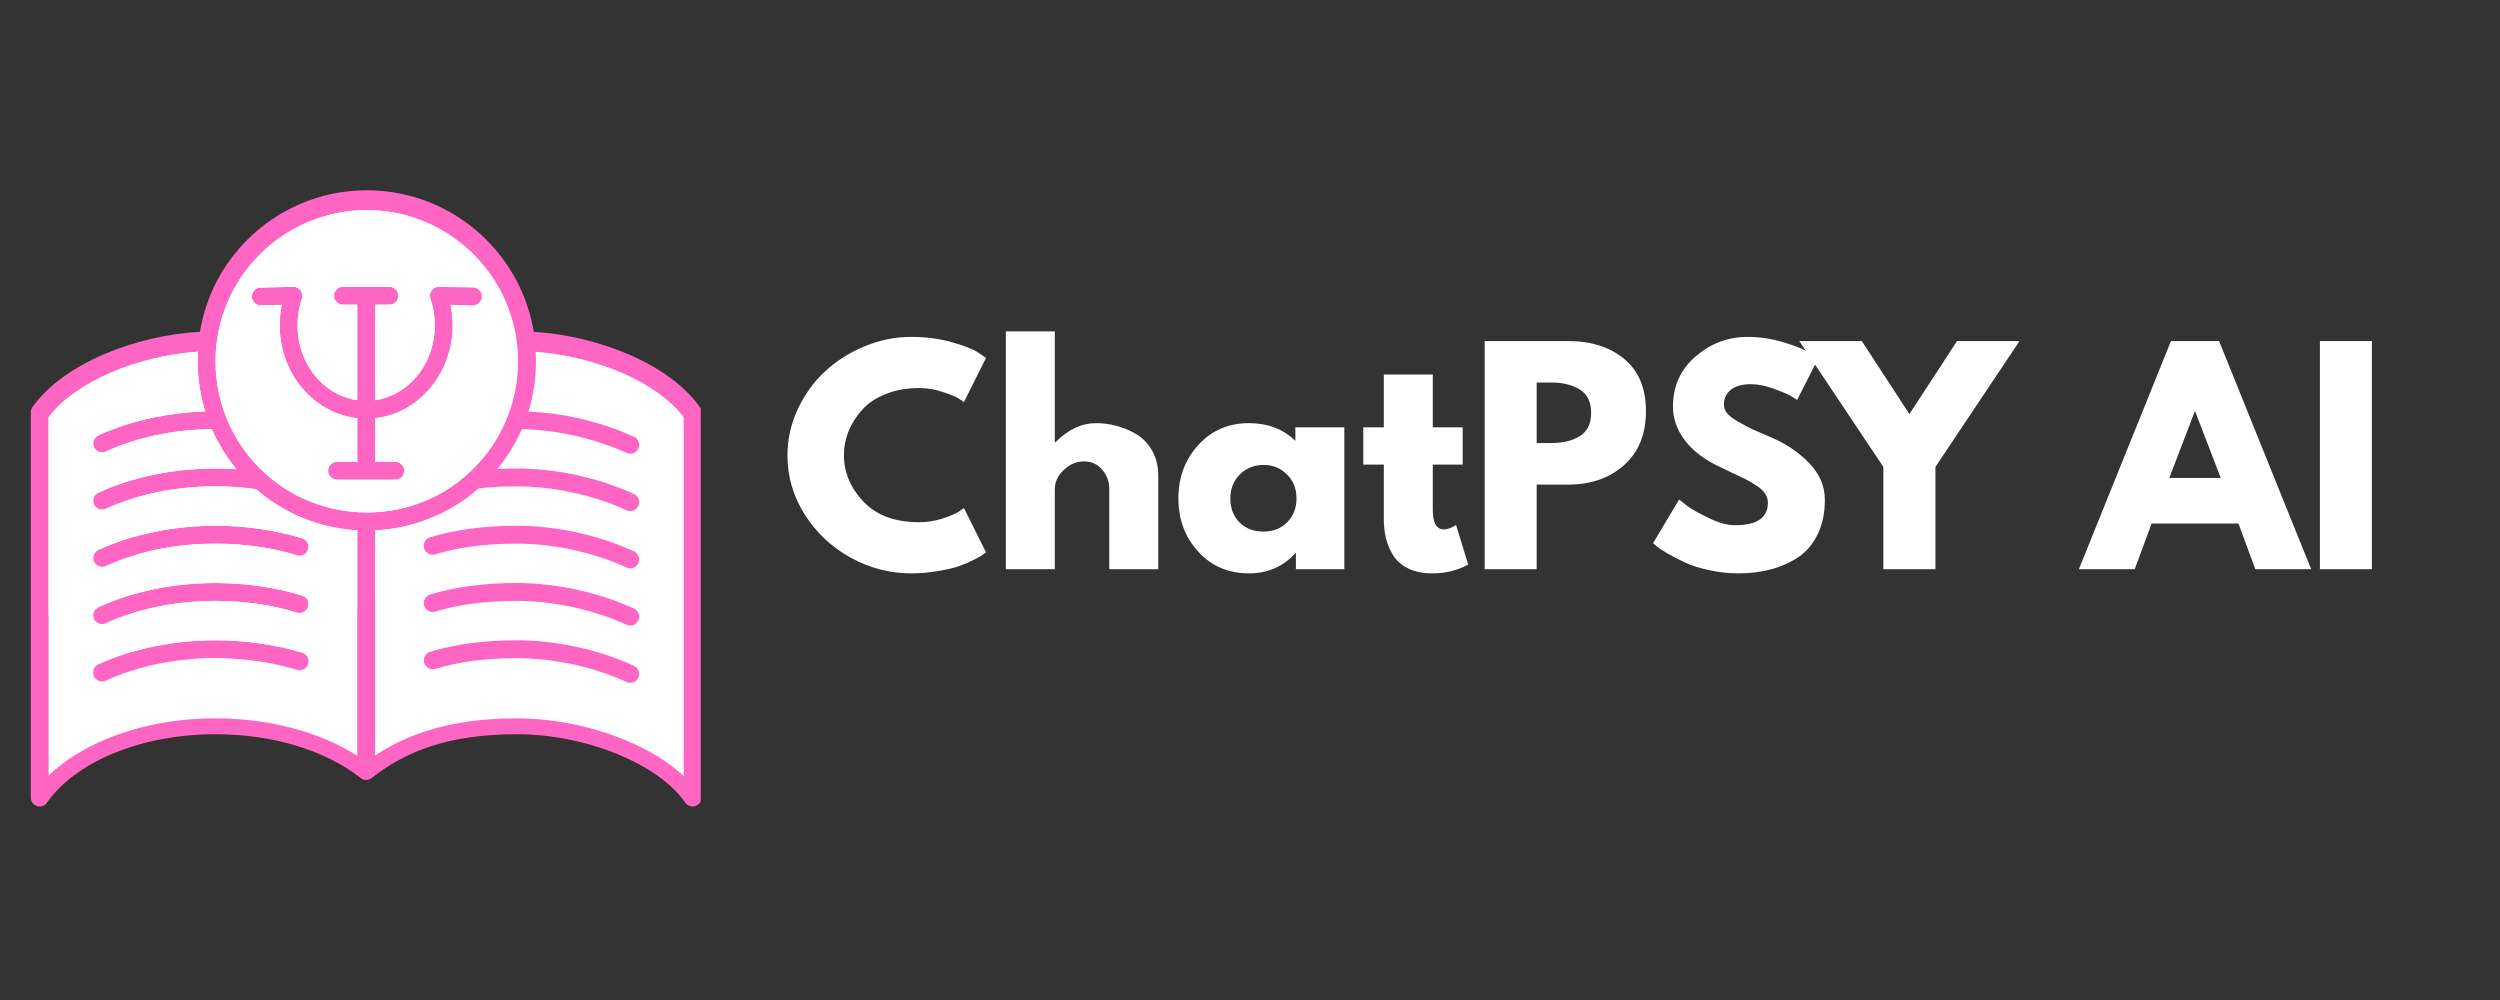 <svg xmlns="http://www.w3.org/2000/svg" xmlns:xlink="http://www.w3.org/1999/xlink" width="500" zoomAndPan="magnify" viewBox="0 0 375 150" height="200" preserveAspectRatio="xMidYMid meet"><rect x="0" y="0" width="375" height="150" fill="#333333" stroke="none"/><defs><clipPath id="07636e8bdb"><path d="M 4.617 28.527 L 105.117 28.527 L 105.117 121 L 4.617 121 Z M 4.617 28.527 "></path></clipPath><clipPath id="de227b56c6"><rect x="0" width="244" y="0" height="53"></rect></clipPath></defs><g id="ff77eba4cf"><g clip-rule="nonzero" clip-path="url(#07636e8bdb)"><path style=" stroke:none;fill-rule:evenodd;fill:#ff66c4;fill-opacity:1;" d="M 55.023 28.543 C 62.027 28.543 68.371 31.387 72.961 35.977 C 76.629 39.641 79.18 44.426 80.059 49.77 C 84.992 50.086 90.004 51.305 94.332 53.176 C 98.895 55.148 102.723 57.863 104.957 61.047 C 105.129 61.273 105.234 61.555 105.234 61.863 L 105.234 119.633 C 105.227 120.93 103.547 121.477 102.793 120.395 C 100.762 117.469 97.078 114.949 92.664 113.137 C 88.047 111.238 82.66 110.133 77.508 110.133 C 72.41 110.133 68.219 110.777 64.676 111.926 C 61.191 113.059 58.316 114.68 55.82 116.652 C 55.312 117.105 54.539 117.105 54.031 116.652 C 51.484 114.645 48.223 113.004 44.484 111.867 C 40.828 110.754 36.711 110.133 32.34 110.133 C 26.699 110.133 21.465 111.176 17.102 112.965 C 12.695 114.777 9.191 117.34 7.082 120.355 C 6.371 121.465 4.617 120.973 4.617 119.633 L 4.617 61.863 C 4.617 61.598 4.695 61.332 4.855 61.098 C 7.102 57.867 10.984 55.117 15.613 53.133 C 19.969 51.258 25.02 50.055 29.992 49.762 C 30.871 44.418 33.418 39.641 37.082 35.977 C 41.676 31.387 48.016 28.543 55.023 28.543 Z M 55.023 28.543 "></path></g><path style=" stroke:none;fill-rule:evenodd;fill:#ffffff;fill-opacity:1;" d="M 65.289 100.328 C 64.582 100.543 63.836 100.141 63.621 99.434 C 63.406 98.727 63.809 97.98 64.516 97.766 C 66.336 97.215 68.32 96.785 70.5 96.492 C 72.668 96.199 74.996 96.043 77.508 96.043 C 80.492 96.043 83.551 96.395 86.516 97.039 C 89.523 97.695 92.441 98.656 95.094 99.875 C 95.762 100.18 96.059 100.973 95.75 101.645 C 95.445 102.312 94.652 102.605 93.984 102.301 C 91.527 101.172 88.789 100.273 85.949 99.652 C 83.172 99.051 80.305 98.723 77.508 98.723 C 75.078 98.723 72.871 98.867 70.855 99.137 C 68.852 99.41 67.004 99.812 65.289 100.328 Z M 65.289 91.738 C 64.582 91.953 63.836 91.551 63.621 90.844 C 63.406 90.137 63.809 89.391 64.516 89.176 C 66.336 88.625 68.32 88.195 70.5 87.902 C 72.668 87.609 74.996 87.453 77.508 87.453 C 80.492 87.453 83.551 87.805 86.516 88.449 C 89.523 89.105 92.441 90.066 95.094 91.285 C 95.762 91.59 96.059 92.383 95.75 93.055 C 95.445 93.723 94.652 94.016 93.984 93.711 C 91.527 92.582 88.789 91.684 85.949 91.062 C 83.172 90.461 80.305 90.133 77.508 90.133 C 75.078 90.133 72.871 90.277 70.855 90.547 C 68.852 90.816 67.004 91.223 65.289 91.738 Z M 65.289 83.148 C 64.582 83.363 63.836 82.961 63.621 82.254 C 63.406 81.547 63.809 80.801 64.516 80.586 C 66.336 80.035 68.32 79.605 70.5 79.312 C 72.668 79.02 74.996 78.863 77.508 78.863 C 80.492 78.863 83.551 79.215 86.516 79.859 C 89.523 80.512 92.441 81.477 95.094 82.695 C 95.762 83 96.059 83.793 95.75 84.461 C 95.445 85.133 94.652 85.43 93.984 85.121 C 91.527 83.992 88.789 83.09 85.949 82.477 C 83.172 81.871 80.305 81.543 77.508 81.543 C 75.078 81.543 72.871 81.688 70.855 81.957 C 68.852 82.227 67.004 82.629 65.289 83.148 Z M 80.352 52.766 C 80.379 53.242 80.395 53.727 80.395 54.211 C 80.395 56.828 79.996 59.352 79.262 61.727 C 81.68 61.836 84.129 62.16 86.516 62.68 C 89.523 63.336 92.441 64.301 95.094 65.516 C 95.762 65.82 96.059 66.613 95.75 67.285 C 95.445 67.953 94.652 68.25 93.984 67.941 C 91.527 66.816 88.789 65.914 85.949 65.297 C 83.426 64.746 80.828 64.426 78.277 64.371 C 77.328 66.539 76.086 68.547 74.602 70.348 C 75.566 70.301 76.535 70.277 77.508 70.277 C 80.492 70.277 83.551 70.625 86.516 71.27 C 89.523 71.922 92.441 72.891 95.094 74.105 C 95.762 74.41 96.059 75.203 95.75 75.871 C 95.445 76.543 94.652 76.84 93.984 76.531 C 91.527 75.402 88.789 74.504 85.949 73.887 C 83.172 73.281 80.305 72.953 77.508 72.953 C 76.363 72.953 75.301 72.98 74.312 73.039 C 73.461 73.09 72.621 73.164 71.785 73.258 C 67.605 76.941 62.199 79.266 56.262 79.555 L 56.262 113.328 C 58.488 111.848 60.977 110.613 63.848 109.684 C 67.66 108.445 72.125 107.75 77.508 107.75 C 82.992 107.75 88.742 108.938 93.68 110.965 C 97.145 112.387 100.227 114.238 102.555 116.395 L 102.555 62.59 C 100.578 59.934 97.25 57.637 93.277 55.918 C 89.355 54.227 84.832 53.105 80.352 52.766 Z M 80.352 52.766 "></path><path style=" stroke:none;fill-rule:evenodd;fill:#ffffff;fill-opacity:1;" d="M 65.977 77.102 C 63.531 81.734 60.223 85.84 56.262 89.207 L 56.262 79.555 C 59.73 79.387 63.012 78.523 65.977 77.102 Z M 65.977 77.102 "></path><path style=" stroke:none;fill-rule:evenodd;fill:#ffffff;fill-opacity:1;" d="M 15.871 102.098 C 15.199 102.406 14.406 102.113 14.098 101.441 C 13.789 100.773 14.082 99.98 14.75 99.668 C 17.262 98.508 20.078 97.59 23.109 96.969 C 26.027 96.367 29.133 96.043 32.34 96.043 C 34.621 96.043 36.855 96.207 39.008 96.52 C 41.211 96.836 43.328 97.312 45.332 97.926 C 46.039 98.141 46.438 98.883 46.223 99.59 C 46.008 100.297 45.266 100.695 44.559 100.48 C 42.703 99.91 40.719 99.469 38.633 99.164 C 36.621 98.875 34.516 98.723 32.34 98.723 C 29.289 98.723 26.363 99.023 23.641 99.586 C 20.828 100.164 18.207 101.016 15.871 102.098 Z M 15.871 93.504 C 15.199 93.816 14.406 93.523 14.098 92.855 C 13.789 92.184 14.082 91.387 14.75 91.082 C 17.262 89.922 20.078 89 23.109 88.379 C 26.027 87.777 29.133 87.453 32.34 87.453 C 34.621 87.453 36.855 87.621 39.008 87.93 C 41.211 88.25 43.328 88.723 45.332 89.336 C 46.039 89.551 46.438 90.297 46.223 91 C 46.008 91.703 45.266 92.102 44.559 91.891 C 42.703 91.32 40.719 90.879 38.633 90.578 C 36.621 90.285 34.516 90.133 32.34 90.133 C 29.289 90.133 26.363 90.434 23.641 90.996 C 20.828 91.574 18.207 92.43 15.871 93.504 Z M 15.871 84.918 C 15.199 85.227 14.406 84.934 14.098 84.262 C 13.789 83.594 14.082 82.797 14.75 82.488 C 17.262 81.332 20.078 80.414 23.109 79.789 C 26.027 79.188 29.133 78.863 32.34 78.863 C 34.621 78.863 36.855 79.031 39.008 79.34 C 41.211 79.66 43.328 80.133 45.332 80.75 C 46.039 80.961 46.438 81.707 46.223 82.41 C 46.008 83.113 45.266 83.512 44.559 83.301 C 42.703 82.73 40.719 82.285 38.633 81.988 C 36.621 81.695 34.516 81.543 32.34 81.543 C 29.289 81.543 26.363 81.848 23.641 82.402 C 20.828 82.984 18.207 83.84 15.871 84.918 Z M 53.586 79.543 C 47.781 79.219 42.5 76.945 38.383 73.363 C 37.465 73.234 36.531 73.137 35.59 73.066 C 34.543 72.992 33.457 72.953 32.34 72.953 C 29.289 72.953 26.363 73.258 23.641 73.816 C 20.828 74.395 18.207 75.246 15.871 76.328 C 15.199 76.637 14.406 76.344 14.098 75.672 C 13.789 75.004 14.082 74.211 14.75 73.898 C 17.262 72.742 20.078 71.824 23.109 71.199 C 26.027 70.602 29.133 70.277 32.34 70.277 C 33.383 70.277 34.426 70.312 35.469 70.379 C 33.973 68.57 32.719 66.547 31.766 64.367 C 28.922 64.402 26.195 64.703 23.641 65.227 C 20.828 65.805 18.207 66.656 15.871 67.738 C 15.199 68.047 14.406 67.754 14.098 67.082 C 13.789 66.414 14.082 65.621 14.75 65.309 C 17.262 64.152 20.078 63.234 23.109 62.609 C 25.551 62.109 28.125 61.797 30.777 61.711 C 30.047 59.344 29.652 56.824 29.652 54.211 C 29.652 53.719 29.664 53.234 29.695 52.75 C 25.188 53.066 20.621 54.184 16.656 55.887 C 12.645 57.609 9.281 59.922 7.293 62.59 L 7.293 116.328 C 9.594 114.117 12.594 112.23 16.086 110.793 C 20.77 108.867 26.355 107.75 32.34 107.75 C 36.953 107.75 41.34 108.418 45.258 109.609 C 48.367 110.555 51.18 111.828 53.586 113.363 Z M 53.586 79.543 "></path><path style=" stroke:none;fill-rule:evenodd;fill:#ffffff;fill-opacity:1;" d="M 19.875 97.77 C 20.922 97.465 22 97.195 23.109 96.969 C 26.027 96.367 29.133 96.043 32.34 96.043 C 34.621 96.043 36.855 96.207 39.008 96.52 C 40.047 96.668 41.066 96.855 42.062 97.07 C 46.23 95.758 50.109 93.797 53.586 91.301 L 53.586 79.543 C 47.781 79.219 42.5 76.945 38.383 73.363 C 37.465 73.234 36.531 73.137 35.59 73.066 C 34.543 72.992 33.457 72.953 32.34 72.953 C 29.289 72.953 26.363 73.258 23.641 73.816 C 20.828 74.391 18.207 75.246 15.871 76.328 C 15.199 76.637 14.406 76.344 14.098 75.672 C 13.789 75.004 14.082 74.211 14.75 73.898 C 17.262 72.742 20.078 71.824 23.109 71.199 C 26.027 70.602 29.133 70.277 32.34 70.277 C 33.383 70.277 34.426 70.312 35.469 70.379 C 33.973 68.57 32.719 66.547 31.766 64.367 C 28.922 64.402 26.195 64.703 23.641 65.227 C 20.828 65.805 18.207 66.656 15.871 67.738 C 15.199 68.047 14.406 67.754 14.098 67.082 C 13.789 66.414 14.082 65.621 14.75 65.309 C 17.262 64.152 20.078 63.234 23.109 62.609 C 25.551 62.109 28.125 61.797 30.777 61.711 C 30.047 59.344 29.652 56.824 29.652 54.211 C 29.652 53.719 29.664 53.234 29.695 52.75 C 25.188 53.066 20.621 54.184 16.656 55.887 C 12.645 57.609 9.281 59.922 7.293 62.59 L 7.293 92.281 C 11.094 94.77 15.336 96.648 19.875 97.77 Z M 33.93 98.75 C 33.402 98.73 32.875 98.723 32.34 98.723 C 30.875 98.723 29.441 98.793 28.047 98.926 C 28.602 98.949 29.164 98.965 29.727 98.965 C 31.145 98.965 32.547 98.891 33.93 98.75 Z M 15.871 93.504 C 15.199 93.816 14.406 93.523 14.098 92.855 C 13.789 92.184 14.082 91.387 14.75 91.082 C 17.262 89.922 20.078 89 23.109 88.379 C 26.027 87.777 29.133 87.453 32.34 87.453 C 34.621 87.453 36.855 87.621 39.008 87.93 C 41.211 88.25 43.328 88.723 45.332 89.336 C 46.039 89.551 46.438 90.297 46.223 91 C 46.008 91.703 45.266 92.102 44.559 91.891 C 42.703 91.32 40.719 90.879 38.633 90.578 C 36.621 90.285 34.516 90.133 32.34 90.133 C 29.289 90.133 26.363 90.434 23.641 90.996 C 20.828 91.574 18.207 92.43 15.871 93.504 Z M 15.871 84.918 C 15.199 85.227 14.406 84.934 14.098 84.262 C 13.789 83.594 14.082 82.797 14.75 82.488 C 17.262 81.332 20.078 80.414 23.109 79.789 C 26.027 79.188 29.133 78.863 32.34 78.863 C 34.621 78.863 36.855 79.031 39.008 79.34 C 41.211 79.66 43.328 80.133 45.332 80.75 C 46.039 80.961 46.438 81.707 46.223 82.41 C 46.008 83.113 45.266 83.512 44.559 83.301 C 42.703 82.73 40.719 82.285 38.633 81.988 C 36.621 81.695 34.516 81.543 32.34 81.543 C 29.289 81.543 26.363 81.848 23.641 82.402 C 20.828 82.984 18.207 83.84 15.871 84.918 Z M 15.871 84.918 "></path><path style=" stroke:none;fill-rule:evenodd;fill:#ffffff;fill-opacity:1;" d="M 58.406 43.02 C 59.145 43.02 59.746 43.621 59.746 44.359 C 59.746 45.102 59.145 45.699 58.406 45.699 L 56.262 45.699 L 56.262 60.031 C 58.555 59.703 60.609 58.547 62.168 56.848 C 64.055 54.797 65.219 51.949 65.219 48.797 C 65.219 48.086 65.164 47.402 65.055 46.754 C 64.945 46.086 64.781 45.43 64.562 44.793 C 64.262 43.922 64.93 43.008 65.852 43.023 L 70.961 43.133 C 71.695 43.148 72.281 43.758 72.266 44.496 C 72.254 45.23 71.645 45.816 70.906 45.801 L 67.582 45.73 C 67.621 45.926 67.66 46.125 67.691 46.324 C 67.828 47.141 67.898 47.969 67.898 48.797 C 67.898 52.641 66.461 56.125 64.137 58.66 C 62.078 60.898 59.332 62.391 56.262 62.73 L 56.262 69.273 L 59.301 69.273 C 60.039 69.273 60.637 69.875 60.637 70.613 C 60.637 71.352 60.039 71.949 59.301 71.949 L 50.551 71.949 C 49.809 71.949 49.211 71.352 49.211 70.613 C 49.211 69.875 49.809 69.273 50.551 69.273 L 53.586 69.273 L 53.586 62.73 C 50.52 62.391 47.77 60.898 45.715 58.66 C 43.387 56.125 41.949 52.641 41.949 48.797 C 41.949 47.969 42.02 47.141 42.156 46.324 C 42.188 46.125 42.227 45.926 42.266 45.73 L 39.137 45.801 C 38.402 45.816 37.793 45.23 37.777 44.496 C 37.766 43.758 38.348 43.148 39.086 43.133 L 43.891 43.027 C 44.832 42.93 45.605 43.879 45.289 44.793 C 45.07 45.434 44.902 46.086 44.793 46.754 C 44.684 47.402 44.629 48.086 44.629 48.797 C 44.629 51.949 45.797 54.797 47.68 56.848 C 49.242 58.547 51.297 59.703 53.586 60.031 L 53.586 45.699 L 51.445 45.699 C 50.703 45.699 50.105 45.098 50.105 44.359 C 50.105 43.621 50.703 43.02 51.445 43.02 Z M 71.07 38.168 C 66.965 34.059 61.289 31.52 55.023 31.52 C 48.754 31.52 43.082 34.059 38.977 38.168 C 34.871 42.27 32.328 47.945 32.328 54.211 C 32.328 60.48 34.871 66.152 38.977 70.258 C 47.789 79.07 62.258 79.07 71.07 70.258 C 75.176 66.152 77.715 60.477 77.715 54.211 C 77.715 47.945 75.176 42.27 71.07 38.168 Z M 71.07 38.168 "></path><path style=" stroke:none;fill-rule:evenodd;fill:#ffffff;fill-opacity:1;" d="M 58.406 43.02 C 59.145 43.02 59.746 43.621 59.746 44.359 C 59.746 45.102 59.145 45.699 58.406 45.699 L 56.262 45.699 L 56.262 60.031 C 58.555 59.703 60.609 58.547 62.168 56.848 C 64.055 54.797 65.219 51.949 65.219 48.797 C 65.219 48.086 65.164 47.402 65.055 46.754 C 64.945 46.086 64.781 45.43 64.562 44.793 C 64.262 43.922 64.93 43.008 65.852 43.023 L 67.902 43.07 C 66.41 39.258 64.367 35.727 61.867 32.57 C 59.707 31.887 57.406 31.52 55.023 31.52 C 48.758 31.52 43.082 34.059 38.977 38.168 C 34.871 42.27 32.328 47.945 32.328 54.211 C 32.328 60.48 34.871 66.152 38.977 70.258 C 46.801 78.082 59.082 78.961 67.906 72.891 C 69.711 68.273 70.703 63.246 70.703 57.988 C 70.703 53.727 70.051 49.621 68.848 45.758 L 67.582 45.73 C 67.625 45.926 67.66 46.125 67.691 46.324 C 67.828 47.141 67.898 47.969 67.898 48.797 C 67.898 52.641 66.461 56.125 64.137 58.66 C 62.078 60.898 59.332 62.391 56.266 62.73 L 56.266 69.273 L 59.301 69.273 C 60.039 69.273 60.637 69.875 60.637 70.613 C 60.637 71.352 60.039 71.949 59.301 71.949 L 50.551 71.949 C 49.812 71.949 49.211 71.352 49.211 70.613 C 49.211 69.875 49.812 69.273 50.551 69.273 L 53.586 69.273 L 53.586 62.73 C 50.52 62.391 47.77 60.898 45.715 58.66 C 43.391 56.125 41.949 52.641 41.949 48.797 C 41.949 47.969 42.023 47.141 42.156 46.324 C 42.191 46.125 42.227 45.926 42.266 45.73 L 39.137 45.801 C 38.402 45.816 37.793 45.23 37.777 44.496 C 37.766 43.758 38.348 43.148 39.086 43.133 L 43.891 43.027 C 44.836 42.93 45.605 43.879 45.289 44.793 C 45.07 45.434 44.902 46.09 44.793 46.754 C 44.688 47.402 44.629 48.086 44.629 48.797 C 44.629 51.949 45.797 54.797 47.68 56.852 C 49.242 58.547 51.297 59.703 53.586 60.031 L 53.586 45.699 L 51.445 45.699 C 50.703 45.699 50.105 45.098 50.105 44.359 C 50.105 43.621 50.703 43.02 51.445 43.02 Z M 58.406 43.02 "></path><g transform="matrix(1,0,0,1,116,48)"><g clip-path="url(#de227b56c6)"><g style="fill:#ffffff;fill-opacity:1;"><g transform="translate(1.166, 37.379)"><path style="stroke:none" d="M 20.703 -7.047 C 21.891 -7.047 23.039 -7.223 24.156 -7.578 C 25.281 -7.941 26.109 -8.289 26.641 -8.625 L 27.422 -9.172 L 30.734 -2.531 C 30.629 -2.445 30.477 -2.332 30.281 -2.188 C 30.094 -2.051 29.645 -1.797 28.938 -1.422 C 28.227 -1.055 27.473 -0.734 26.672 -0.453 C 25.867 -0.18 24.816 0.062 23.516 0.281 C 22.223 0.508 20.883 0.625 19.5 0.625 C 16.32 0.625 13.305 -0.156 10.453 -1.719 C 7.609 -3.281 5.312 -5.43 3.562 -8.172 C 1.82 -10.91 0.953 -13.867 0.953 -17.047 C 0.953 -19.453 1.461 -21.758 2.484 -23.969 C 3.516 -26.188 4.879 -28.082 6.578 -29.656 C 8.273 -31.238 10.258 -32.5 12.531 -33.438 C 14.801 -34.375 17.125 -34.844 19.5 -34.844 C 21.707 -34.844 23.742 -34.578 25.609 -34.047 C 27.484 -33.523 28.805 -33.004 29.578 -32.484 L 30.734 -31.688 L 27.422 -25.062 C 27.223 -25.227 26.93 -25.426 26.547 -25.656 C 26.16 -25.895 25.383 -26.207 24.219 -26.594 C 23.062 -26.977 21.891 -27.172 20.703 -27.172 C 18.816 -27.172 17.129 -26.863 15.641 -26.25 C 14.148 -25.645 12.969 -24.844 12.094 -23.844 C 11.219 -22.852 10.551 -21.785 10.094 -20.641 C 9.645 -19.492 9.422 -18.328 9.422 -17.141 C 9.422 -14.535 10.395 -12.203 12.344 -10.141 C 14.289 -8.078 17.078 -7.047 20.703 -7.047 Z M 20.703 -7.047 "></path></g></g><g style="fill:#ffffff;fill-opacity:1;"><g transform="translate(32.393, 37.379)"><path style="stroke:none" d="M 2.484 0 L 2.484 -35.672 L 9.828 -35.672 L 9.828 -19.047 L 9.922 -19.047 C 11.828 -20.953 13.859 -21.906 16.016 -21.906 C 17.066 -21.906 18.109 -21.766 19.141 -21.484 C 20.18 -21.211 21.176 -20.785 22.125 -20.203 C 23.082 -19.617 23.859 -18.797 24.453 -17.734 C 25.047 -16.672 25.344 -15.43 25.344 -14.016 L 25.344 0 L 18 0 L 18 -12.031 C 18 -13.133 17.645 -14.098 16.938 -14.922 C 16.238 -15.754 15.32 -16.172 14.188 -16.172 C 13.082 -16.172 12.078 -15.742 11.172 -14.891 C 10.273 -14.035 9.828 -13.082 9.828 -12.031 L 9.828 0 Z M 2.484 0 "></path></g></g><g style="fill:#ffffff;fill-opacity:1;"><g transform="translate(59.805, 37.379)"><path style="stroke:none" d="M 3.938 -2.625 C 1.945 -4.801 0.953 -7.461 0.953 -10.609 C 0.953 -13.766 1.945 -16.438 3.938 -18.625 C 5.926 -20.812 8.457 -21.906 11.531 -21.906 C 14.352 -21.906 16.676 -21.02 18.5 -19.25 L 18.5 -21.281 L 25.844 -21.281 L 25.844 0 L 18.578 0 L 18.578 -2.406 L 18.5 -2.406 C 16.676 -0.383 14.352 0.625 11.531 0.625 C 8.457 0.625 5.926 -0.457 3.938 -2.625 Z M 10.172 -14.219 C 9.223 -13.281 8.75 -12.078 8.75 -10.609 C 8.75 -9.148 9.203 -7.957 10.109 -7.031 C 11.023 -6.102 12.234 -5.641 13.734 -5.641 C 15.172 -5.641 16.352 -6.109 17.281 -7.047 C 18.207 -7.992 18.672 -9.188 18.672 -10.625 C 18.672 -12.082 18.191 -13.281 17.234 -14.219 C 16.285 -15.164 15.117 -15.641 13.734 -15.641 C 12.316 -15.641 11.129 -15.164 10.172 -14.219 Z M 10.172 -14.219 "></path></g></g><g style="fill:#ffffff;fill-opacity:1;"><g transform="translate(87.839, 37.379)"><path style="stroke:none" d="M 3.734 -21.281 L 3.734 -29.203 L 11.078 -29.203 L 11.078 -21.281 L 15.562 -21.281 L 15.562 -15.688 L 11.078 -15.688 L 11.078 -8.922 C 11.078 -6.953 11.629 -5.969 12.734 -5.969 C 13.016 -5.969 13.305 -6.023 13.609 -6.141 C 13.91 -6.254 14.145 -6.363 14.312 -6.469 L 14.562 -6.641 L 16.391 -0.703 C 14.805 0.18 13.008 0.625 11 0.625 C 9.613 0.625 8.422 0.383 7.422 -0.094 C 6.43 -0.582 5.676 -1.234 5.156 -2.047 C 4.645 -2.867 4.281 -3.727 4.062 -4.625 C 3.844 -5.52 3.734 -6.484 3.734 -7.516 L 3.734 -15.688 L 0.656 -15.688 L 0.656 -21.281 Z M 3.734 -21.281 "></path></g></g><g style="fill:#ffffff;fill-opacity:1;"><g transform="translate(104.22, 37.379)"><path style="stroke:none" d="M 2.484 -34.219 L 14.969 -34.219 C 18.457 -34.219 21.281 -33.316 23.438 -31.516 C 25.594 -29.723 26.672 -27.113 26.672 -23.688 C 26.672 -20.258 25.578 -17.566 23.391 -15.609 C 21.211 -13.66 18.406 -12.688 14.969 -12.688 L 10.281 -12.688 L 10.281 0 L 2.484 0 Z M 10.281 -18.922 L 12.484 -18.922 C 14.223 -18.922 15.648 -19.27 16.766 -19.969 C 17.891 -20.676 18.453 -21.832 18.453 -23.438 C 18.453 -25.07 17.891 -26.238 16.766 -26.938 C 15.648 -27.645 14.223 -28 12.484 -28 L 10.281 -28 Z M 10.281 -18.922 "></path></g></g><g style="fill:#ffffff;fill-opacity:1;"><g transform="translate(131.009, 37.379)"><path style="stroke:none" d="M 15.094 -34.844 C 16.945 -34.844 18.758 -34.57 20.531 -34.031 C 22.301 -33.5 23.613 -32.969 24.469 -32.438 L 25.719 -31.609 L 22.562 -25.391 C 22.312 -25.555 21.961 -25.77 21.516 -26.031 C 21.078 -26.289 20.25 -26.641 19.031 -27.078 C 17.82 -27.523 16.691 -27.75 15.641 -27.75 C 14.336 -27.75 13.332 -27.473 12.625 -26.922 C 11.926 -26.367 11.578 -25.625 11.578 -24.688 C 11.578 -24.219 11.738 -23.781 12.062 -23.375 C 12.395 -22.977 12.961 -22.551 13.766 -22.094 C 14.566 -21.633 15.27 -21.266 15.875 -20.984 C 16.488 -20.711 17.43 -20.301 18.703 -19.75 C 20.922 -18.812 22.812 -17.531 24.375 -15.906 C 25.938 -14.289 26.719 -12.457 26.719 -10.406 C 26.719 -8.445 26.363 -6.734 25.656 -5.266 C 24.945 -3.797 23.977 -2.645 22.75 -1.812 C 21.52 -0.988 20.156 -0.379 18.656 0.016 C 17.164 0.422 15.551 0.625 13.812 0.625 C 12.32 0.625 10.859 0.469 9.422 0.156 C 7.984 -0.145 6.781 -0.52 5.812 -0.969 C 4.844 -1.426 3.969 -1.875 3.188 -2.312 C 2.414 -2.758 1.852 -3.133 1.5 -3.438 L 0.953 -3.906 L 4.859 -10.453 C 5.18 -10.18 5.633 -9.828 6.219 -9.391 C 6.801 -8.961 7.832 -8.391 9.312 -7.672 C 10.789 -6.953 12.098 -6.594 13.234 -6.594 C 16.523 -6.594 18.172 -7.711 18.172 -9.953 C 18.172 -10.422 18.051 -10.852 17.812 -11.25 C 17.582 -11.656 17.172 -12.055 16.578 -12.453 C 15.984 -12.859 15.457 -13.176 15 -13.406 C 14.539 -13.645 13.789 -14.004 12.75 -14.484 C 11.719 -14.973 10.953 -15.344 10.453 -15.594 C 8.379 -16.625 6.773 -17.906 5.641 -19.438 C 4.504 -20.969 3.938 -22.617 3.938 -24.391 C 3.938 -27.461 5.07 -29.973 7.344 -31.922 C 9.613 -33.867 12.195 -34.844 15.094 -34.844 Z M 15.094 -34.844 "></path></g></g><g style="fill:#ffffff;fill-opacity:1;"><g transform="translate(155.144, 37.379)"><path style="stroke:none" d="M -1.25 -34.219 L 8.125 -34.219 L 15.266 -23.266 L 22.406 -34.219 L 31.781 -34.219 L 19.172 -15.344 L 19.172 0 L 11.359 0 L 11.359 -15.344 Z M -1.25 -34.219 "></path></g></g><g style="fill:#ffffff;fill-opacity:1;"><g transform="translate(185.666, 37.379)"><path style="stroke:none" d=""></path></g></g><g style="fill:#ffffff;fill-opacity:1;"><g transform="translate(196.988, 37.379)"><path style="stroke:none" d="M 19.875 -34.219 L 33.688 0 L 25.312 0 L 22.781 -6.844 L 9.75 -6.844 L 7.219 0 L -1.156 0 L 12.656 -34.219 Z M 20.125 -13.688 L 16.297 -23.641 L 16.219 -23.641 L 12.406 -13.688 Z M 20.125 -13.688 "></path></g></g><g style="fill:#ffffff;fill-opacity:1;"><g transform="translate(229.5, 37.379)"><path style="stroke:none" d="M 10.281 -34.219 L 10.281 0 L 2.484 0 L 2.484 -34.219 Z M 10.281 -34.219 "></path></g></g></g></g></g></svg>